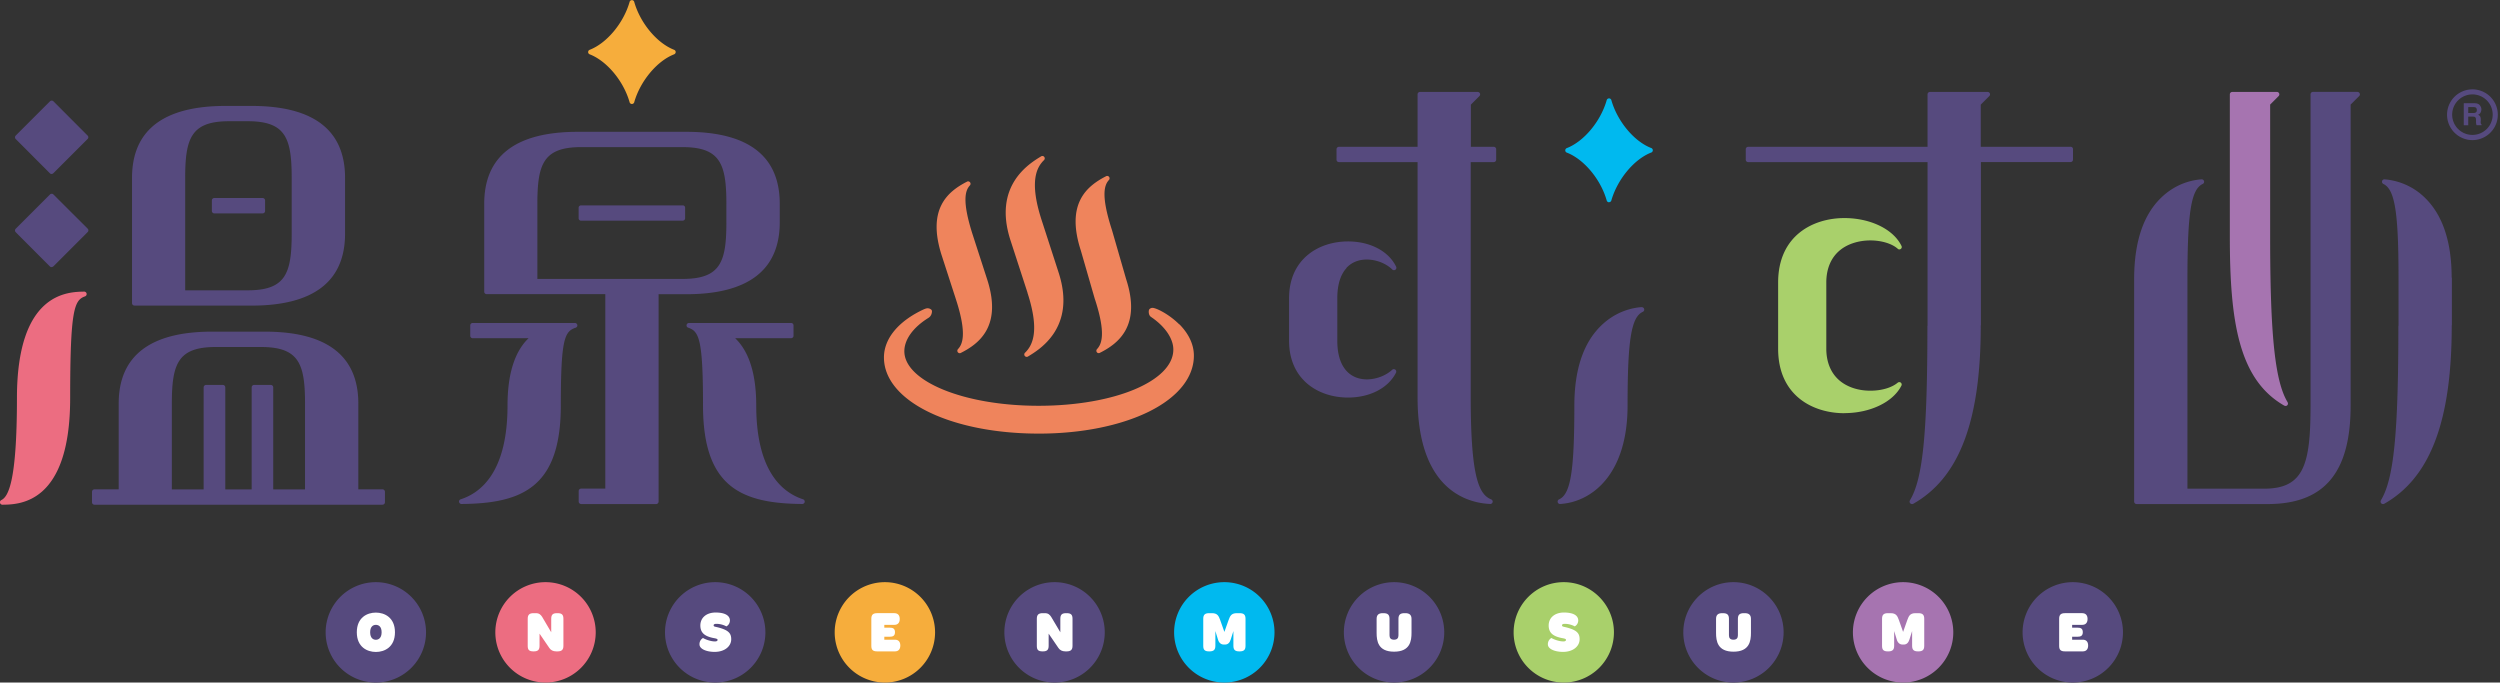 <svg width="315" height="86" fill="none" xmlns="http://www.w3.org/2000/svg"><rect width="100%" height="100%" fill="#333333" stroke="none"/><g clip-path="url(#clip0_4381_1178)"><path d="M53.68 79.676A6.323 6.323 0 0147.356 86a6.323 6.323 0 110-12.648 6.328 6.328 0 016.324 6.324z" fill="#564A7E"/><path d="M47.366 82.147c-1.081 0-2.408-.6-2.408-2.48s1.327-2.48 2.399-2.48 2.408.6 2.408 2.48-1.327 2.48-2.4 2.48zm-.01-3.416c-.335 0-.717.21-.717.936 0 .727.382.945.718.945.336 0 .727-.218.727-.945s-.382-.936-.727-.936z" fill="#fff"/><path d="M75.06 79.676A6.323 6.323 0 0168.736 86a6.323 6.323 0 01-6.324-6.324 6.323 6.323 0 016.324-6.324 6.323 6.323 0 016.324 6.324z" fill="#EC6D81"/><path d="M67.537 77.26c.4 0 .6.2.772.463l1.145 1.944v-1.699c0-.509.191-.709.727-.709h.082c.536 0 .727.2.727.709v3.407c0 .49-.21.7-.745.7h-.155c-.427 0-.7-.173-.872-.427l-1.236-1.808v1.535c0 .49-.19.7-.727.7h-.036c-.563 0-.727-.2-.727-.7v-3.407c0-.509.21-.709.745-.709h.301z" fill="#fff"/><path d="M96.44 79.676A6.323 6.323 0 0190.116 86a6.323 6.323 0 110-12.648 6.328 6.328 0 016.324 6.324z" fill="#564A7E"/><path d="M91.533 78.93a2.689 2.689 0 00-1.263-.326c-.263 0-.354.082-.354.19 0 .137.136.164.309.2 1.608.364 1.908.818 1.908 1.554 0 .882-.818 1.59-2.09 1.59-1.009 0-1.908-.354-1.908-.945a.89.89 0 01.445-.808c.154.109.881.436 1.508.436.173 0 .327-.055.327-.191 0-.082-.027-.154-.463-.227-1.108-.21-1.708-.636-1.708-1.59 0-1 .79-1.636 1.926-1.636 1.018 0 1.8.3 1.8 1.009 0 .263-.146.581-.428.727l-.009.018z" fill="#fff"/><path d="M117.819 79.676A6.323 6.323 0 01111.495 86a6.323 6.323 0 110-12.648 6.329 6.329 0 016.324 6.324z" fill="#F6AD3C"/><path d="M112.695 77.26c.399 0 .672.226.672.735 0 .51-.282.736-.672.736h-1.272v.355h.672c.4 0 .672.1.672.572s-.281.572-.672.572h-.672v.373h1.344c.4 0 .673.227.673.736s-.282.736-.673.736h-2.235c-.563 0-.745-.2-.745-.7v-3.407c0-.509.209-.709.745-.709h2.163z" fill="#fff"/><path d="M139.199 79.676A6.323 6.323 0 01132.875 86a6.323 6.323 0 01-6.324-6.324 6.323 6.323 0 016.324-6.324 6.323 6.323 0 016.324 6.324z" fill="#564A7E"/><path d="M131.675 77.26c.4 0 .6.2.773.463l1.154 1.944v-1.699c0-.509.191-.709.727-.709h.081c.536 0 .727.2.727.709v3.407c0 .49-.209.7-.745.7h-.154c-.427 0-.7-.173-.873-.427l-1.235-1.808v1.535c0 .49-.191.7-.727.7h-.036c-.564 0-.727-.2-.727-.7v-3.407c0-.509.209-.709.745-.709h.29z" fill="#fff"/><path d="M160.587 79.676A6.322 6.322 0 01154.263 86a6.323 6.323 0 01-6.324-6.324 6.323 6.323 0 016.324-6.324 6.322 6.322 0 016.324 6.324z" fill="#00B9EF"/><path d="M152.701 77.26c.708 0 .854.354 1.045.871l.527 1.49.527-1.49c.19-.517.336-.872 1.044-.872h.346c.536 0 .745.2.745.709v3.407c0 .49-.191.7-.745.7h-.037c-.536 0-.745-.2-.745-.7v-1.862l-.336 1.063c-.127.427-.381.636-.709.636h-.181c-.327 0-.6-.218-.718-.636l-.327-1.063v1.862c0 .49-.209.7-.745.7h-.037c-.563 0-.745-.2-.745-.7v-3.407c0-.509.209-.709.745-.709h.346z" fill="#fff"/><path d="M181.976 79.676A6.329 6.329 0 01175.652 86a6.329 6.329 0 01-6.324-6.324 6.329 6.329 0 016.324-6.324 6.329 6.329 0 016.324 6.324z" fill="#564A7E"/><path d="M174.325 77.26c.546 0 .755.208.755.717v2.072c0 .318.136.554.563.554.427 0 .563-.236.563-.554v-2.072c0-.509.209-.718.754-.718h.118c.5 0 .773.21.773.718v1.763c0 1.017-.173 2.371-2.199 2.371s-2.199-1.354-2.199-2.371v-1.763c0-.509.264-.718.772-.718h.119-.019z" fill="#fff"/><path d="M203.356 79.676A6.329 6.329 0 01197.032 86c-3.489 0-6.315-2.835-6.315-6.324 0-3.49 2.835-6.324 6.315-6.324 3.48 0 6.324 2.835 6.324 6.324z" fill="#A9D06B"/><path d="M198.431 78.93a2.686 2.686 0 00-1.263-.326c-.263 0-.354.082-.354.19 0 .137.136.164.309.2 1.608.364 1.908.818 1.908 1.554 0 .882-.818 1.59-2.09 1.59-1.008 0-1.908-.354-1.908-.945a.89.89 0 01.445-.808c.155.109.882.436 1.509.436.172 0 .327-.055.327-.191 0-.082-.027-.154-.473-.227-1.108-.21-1.708-.636-1.708-1.59 0-1 .791-1.636 1.926-1.636 1.018 0 1.799.3 1.799 1.009 0 .263-.145.581-.427.727v.018z" fill="#fff"/><path d="M224.735 79.676A6.328 6.328 0 01218.412 86c-3.49 0-6.315-2.835-6.315-6.324 0-3.49 2.835-6.324 6.315-6.324 3.48 0 6.323 2.835 6.323 6.324z" fill="#564A7E"/><path d="M217.094 77.26c.545 0 .754.208.754.717v2.072c0 .318.136.554.563.554.427 0 .564-.236.564-.554v-2.072c0-.509.209-.718.754-.718h.118c.5 0 .772.21.772.718v1.763c0 1.017-.172 2.371-2.198 2.371-2.027 0-2.199-1.354-2.199-2.371v-1.763c0-.509.263-.718.772-.718h.118-.018z" fill="#fff"/><path d="M246.115 79.676A6.329 6.329 0 01239.791 86a6.329 6.329 0 01-6.324-6.324 6.329 6.329 0 016.324-6.324 6.329 6.329 0 016.324 6.324z" fill="#A674B0"/><path d="M238.219 77.26c.7 0 .854.354 1.045.871l.527 1.49.527-1.49c.191-.517.336-.872 1.045-.872h.345c.536 0 .745.2.745.709v3.407c0 .49-.191.7-.745.7h-.036c-.536 0-.745-.2-.745-.7v-1.862l-.337 1.063c-.127.427-.381.636-.699.636h-.182c-.327 0-.6-.218-.718-.636l-.327-1.063v1.862c0 .49-.209.7-.745.7h-.036c-.564 0-.745-.2-.745-.7v-3.407c0-.509.209-.709.745-.709h.345-.009z" fill="#fff"/><path d="M267.495 79.676A6.329 6.329 0 01261.171 86a6.329 6.329 0 01-6.324-6.324 6.329 6.329 0 016.324-6.324 6.329 6.329 0 016.324 6.324z" fill="#564A7E"/><path d="M262.361 77.26c.399 0 .672.226.672.735 0 .51-.282.736-.672.736h-1.272v.355h.672c.4 0 .672.1.672.572s-.281.572-.672.572h-.672v.373h1.344c.4 0 .673.227.673.736s-.282.736-.673.736h-2.235c-.563 0-.745-.2-.745-.7v-3.407c0-.509.209-.709.745-.709h2.163z" fill="#fff"/><path d="M188.236 18.499h-2.907v-5.315l1.081-1.082a.296.296 0 00.064-.327.31.31 0 00-.282-.19h-7.269a.305.305 0 00-.309.3v6.614h-9.904a.304.304 0 00-.308.3v1.317c0 .173.136.31.308.31h9.904V50.09c0 11.758 6.397 13.293 9.15 13.411h.009c.145 0 .264-.1.3-.236a.302.302 0 00-.191-.345c-1.59-.636-2.571-2.998-2.571-12.884V20.425h2.907c.164 0 .3-.136.3-.309V18.8c0-.164-.136-.3-.3-.3h.018zm-18.599 15.274c.636-.7 1.527-1.072 2.572-1.072 1.181 0 2.444.49 3.216 1.254.055.054.136.09.209.09a.328.328 0 00.182-.054.313.313 0 00.1-.382c-.954-1.972-3.28-3.189-6.07-3.189-3.698 0-7.423 2.217-7.423 7.16v5.352c0 4.942 3.725 7.16 7.423 7.16 2.762 0 5.079-1.2 6.052-3.135a.313.313 0 00-.091-.382.339.339 0 00-.182-.064.32.32 0 00-.209.082c-.809.745-2.035 1.209-3.198 1.209-1.036 0-1.927-.373-2.563-1.072-.763-.845-1.154-2.117-1.154-3.798V37.58c0-1.681.391-2.962 1.154-3.798l-.018-.01zm37.235 4.924h-.018c-1.081.073-3.18.473-5.079 2.3-2.263 2.17-3.407 5.569-3.407 10.103 0 8.296-.473 11.167-1.927 11.821a.306.306 0 00-.172.354.3.3 0 00.29.227h.019c3.916-.236 8.495-3.625 8.495-12.402 0-8.278.463-11.149 1.926-11.812a.301.301 0 00.164-.354.3.3 0 00-.291-.227v-.01zm53.998-20.198h-11.294v-5.315l1.082-1.082a.294.294 0 00.063-.327.294.294 0 00-.281-.19h-7.269c-.164 0-.3.136-.3.3v6.614h-22.597a.304.304 0 00-.309.3v1.317c0 .173.136.31.309.31h22.597v20.598s-.018.063-.018.09c0 13.475-.573 19.2-2.181 21.889 0 .018-.045.081-.045.1a.297.297 0 00.091.336.323.323 0 00.354.036c5.797-3.28 8.504-10.413 8.504-22.443a.3.3 0 00.019-.1V20.417h11.294a.307.307 0 00.309-.309V18.79c0-.164-.137-.3-.309-.3l-.019.009zm48.039 16.491c0-4.524-1.135-7.913-3.389-10.094a8.2 8.2 0 00-5.07-2.299h-.018a.294.294 0 00-.291.227.313.313 0 00.164.355c1.445.681 1.908 3.552 1.908 11.812v6.033s-.018.063-.018.09c0 13.475-.573 19.2-2.181 21.889 0 .018-.045.082-.045.1a.312.312 0 00.091.336.323.323 0 00.354.036c5.797-3.28 8.505-10.412 8.505-22.442.009-.037.018-.073.018-.11v-5.942l-.028.01zm-11.848-23.414h-5.624a.333.333 0 00-.218.09.315.315 0 00-.091.219V51.09c0 7.396-.809 10.486-5.861 10.486h-9.649v-26.65c.009-8.223.481-11.085 1.926-11.748a.302.302 0 00.164-.355.301.301 0 00-.291-.227h-.018c-1.091.073-3.189.473-5.088 2.308-2.254 2.172-3.39 5.57-3.408 10.176v28.122c0 .163.137.309.309.309h16.51c7.132 0 10.458-3.944 10.458-12.412V13.175l1.081-1.072a.296.296 0 00.064-.327.297.297 0 00-.282-.191l.018-.01zM73.215 63.503a.305.305 0 01-.3-.31v-1.317c0-.172.137-.309.3-.309h3.053V37.062H61.313a.302.302 0 01-.3-.3V25.668c0-6.015 3.97-9.059 11.785-9.059h13.665c7.814 0 11.785 3.044 11.785 9.06v2.343c0 6.006-3.971 9.06-11.785 9.06h-3.48v26.13a.312.312 0 01-.309.31h-9.459v-.01zm.037-44.967c-4.77 0-5.543 2.108-5.543 7.132v9.477H85.99c4.762 0 5.534-2.09 5.534-7.096v-2.38c0-5.025-.772-7.133-5.543-7.133H73.243h.009zm27.84 44.967C93.368 63.439 88.58 61.34 88.58 51.09c0-8.386-.509-9.35-1.872-9.804a.302.302 0 01-.2-.336.31.31 0 01.3-.254h12.866c.082 0 .155.027.218.081a.317.317 0 01.091.218v1.318c0 .163-.136.3-.309.3h-7.042c1.763 1.69 2.654 4.543 2.654 8.477 0 8.178 3.207 10.94 5.896 11.821a.307.307 0 01.209.336.31.31 0 01-.299.255zm-42.95 0a.31.31 0 01-.3-.255.3.3 0 01.209-.336c2.69-.872 5.897-3.634 5.897-11.82 0-3.935.89-6.788 2.653-8.478h-7.042a.305.305 0 01-.309-.3v-1.318c0-.163.136-.3.309-.3h12.884a.31.31 0 01.3.255.302.302 0 01-.2.336c-1.4.464-1.88 1.372-1.88 9.804 0 10.25-4.79 12.348-12.512 12.412h-.01zm15.073-35.7a.306.306 0 01-.309-.309v-1.317c0-.163.137-.3.31-.3h12.81c.174 0 .3.137.3.3v1.317a.295.295 0 01-.09.219.317.317 0 01-.218.09H73.206h.01z" fill="#564A7E"/><path d="M202.738 25.487a.304.304 0 01-.291-.218c-.754-2.672-2.871-5.207-5.034-6.043a.295.295 0 01-.19-.281c0-.128.081-.237.19-.282 2.163-.836 4.28-3.38 5.034-6.051a.304.304 0 01.582 0c.754 2.67 2.871 5.215 5.033 6.042a.294.294 0 01.191.282.294.294 0 01-.191.281c-2.162.836-4.27 3.38-5.033 6.043a.304.304 0 01-.291.217v.01z" fill="#00B9EF"/><path d="M79.62 13.102a.302.302 0 01-.29-.218c-.754-2.671-2.871-5.206-5.034-6.042a.296.296 0 01-.19-.282c0-.127.072-.236.19-.282 2.163-.836 4.28-3.38 5.034-6.042a.302.302 0 01.582 0c.754 2.671 2.87 5.206 5.033 6.042a.297.297 0 01.191.282.309.309 0 01-.19.282c-2.163.836-4.28 3.38-5.034 6.042a.303.303 0 01-.291.218z" fill="#F6AD3C"/><path d="M232.377 52.063c-3.844 0-8.332-2.126-8.332-8.132v-8.323c0-6.006 4.498-8.132 8.341-8.132 3.289 0 6.188 1.408 7.205 3.516a.295.295 0 01-.091.373.336.336 0 01-.181.064.28.28 0 01-.2-.082c-.718-.645-2.045-1.054-3.462-1.054-1.417 0-2.789.418-3.753 1.181-1.172.927-1.79 2.353-1.79 4.125v8.323c0 1.772.618 3.198 1.79 4.125.964.763 2.299 1.181 3.753 1.181 1.454 0 2.708-.39 3.453-1.008a.316.316 0 01.39-.01.308.308 0 01.082.373c-1.045 2.08-3.934 3.471-7.196 3.471l-.009.01z" fill="#A9D06B"/><path d="M287.974 51.145a.425.425 0 01-.154-.036c-5.715-3.262-6.86-10.54-6.86-21.225v-18c0-.163.136-.3.309-.3h5.624c.127 0 .236.073.282.191a.31.31 0 01-.064.327l-1.072 1.072v16.71c0 12.32.609 18.136 2.181 20.762l.045.1a.297.297 0 01-.091.336.316.316 0 01-.2.072v-.009z" fill="#A674B0"/><path d="M148.585 40.87c-1.291-1.29-2.917-2.081-3.371-2.081a.56.56 0 00-.382.163c-.055.055-.091.21-.091.282 0 .263.046.554.327.727 1.736 1.181 2.772 2.707 2.772 4.08 0 3.98-7.451 7.087-16.973 7.087-9.523 0-16.919-3.144-16.919-6.87 0-1.472 1.1-2.998 3.008-4.188.436-.255.472-.709.472-.845a.3.3 0 00-.118-.236.724.724 0 00-.445-.146c-.145 0-.291.064-.418.11-3.226 1.48-5.07 3.697-5.07 6.087 0 5.47 8.396 9.595 19.526 9.595 5.334 0 10.258-.99 13.865-2.771 3.653-1.809 5.661-4.316 5.661-7.051 0-1.745-.99-3.108-1.826-3.953l-.018.01zm-10.613-3.135c1.417 4.352.818 5.651.254 6.25a.315.315 0 00-.027.392.294.294 0 00.245.118.258.258 0 00.137-.037c2.344-1.172 5.224-3.407 3.316-9.276l-1.781-6.17c-1.435-4.425-.963-5.706-.39-6.333a.303.303 0 00.018-.39c-.055-.083-.146-.119-.246-.119a.238.238 0 00-.136.036c-2.48 1.273-5.079 3.48-3.18 9.35l1.781 6.17.009.009zm-8.514-.854c1.609 4.942.591 6.687-.309 7.568a.305.305 0 00-.027.4.32.32 0 00.245.118.309.309 0 00.155-.045c1.508-.909 6.106-3.69 3.862-10.585l-2.136-6.597c-1.608-4.943-.599-6.687.3-7.569a.305.305 0 00.027-.4.3.3 0 00-.236-.118.305.305 0 00-.154.046c-1.509.917-6.097 3.698-3.862 10.585l2.144 6.597h-.009zm-9.004.854c1.408 4.352.818 5.651.254 6.25a.315.315 0 00-.027.392.303.303 0 00.245.127.26.26 0 00.137-.036c2.335-1.173 5.224-3.408 3.316-9.277l-1.781-5.498c-1.435-4.425-.963-5.706-.39-6.333a.303.303 0 00-.228-.508.26.26 0 00-.136.036c-2.48 1.272-5.079 3.48-3.171 9.35l1.781 5.497z" fill="#EF845C"/><path d="M11.902 63.593a.306.306 0 01-.308-.309v-1.317c0-.173.136-.309.309-.309h3.053V50.845c0-5.996 3.952-9.05 11.739-9.058h6.669c7.814 0 11.785 3.044 11.785 9.059v10.812h3.053c.163 0 .3.136.3.309v1.317a.295.295 0 01-.092.218.317.317 0 01-.218.091h-36.29zm22.216-15.092c.173 0 .309.137.309.31v12.856h4.007V50.855c0-5.016-.763-7.115-5.506-7.133h-5.77c-4.734.01-5.506 2.108-5.506 7.133v10.812h4.007V48.81c0-.163.136-.309.309-.309h2.108c.172 0 .309.137.309.31v12.856h3.325V48.81a.31.31 0 01.3-.309h2.108zM16.936 38.498a.302.302 0 01-.3-.3V22.406c0-6.006 3.971-9.059 11.785-9.059h3.271c7.814 0 11.785 3.044 11.785 9.059v7.042c0 6.006-3.97 9.059-11.785 9.059H16.945l-.009-.01zm11.94-23.225c-4.77 0-5.543 2.108-5.543 7.133V36.58h7.878c4.77 0 5.542-2.108 5.542-7.132v-7.042c0-5.025-.772-7.133-5.543-7.133h-2.344.01zm-22.37 18.39a.335.335 0 01-.219-.09l-4.306-4.316a.317.317 0 01-.091-.218c0-.082.036-.155.09-.218l4.316-4.316a.282.282 0 01.218-.09c.082 0 .155.026.219.09l4.315 4.307a.302.302 0 010 .427l-4.315 4.316a.317.317 0 01-.219.09l-.009.019zm20.489-6.777a.305.305 0 01-.3-.31V25.26c0-.173.136-.309.3-.309h6.096c.173 0 .31.136.31.31v1.316a.306.306 0 01-.31.31h-6.096zm-20.49-4.962a.295.295 0 01-.218-.09l-4.306-4.316a.317.317 0 01-.091-.218c0-.082.036-.155.09-.218l4.316-4.316a.317.317 0 01.218-.091.34.34 0 01.219.09l4.306 4.317a.302.302 0 010 .427l-4.316 4.316a.295.295 0 01-.218.09v.01z" fill="#564A7E"/><path d="M.3 63.594a.32.32 0 01-.3-.237.305.305 0 01.163-.345c.845-.409 1.972-2.18 1.972-12.848 0-13.302 6.387-13.383 8.477-13.42a.309.309 0 01.1.6c-1.363.472-1.872 1.699-1.872 12.83 0 13.338-6.433 13.401-8.55 13.42H.3z" fill="#EC6D81"/><path d="M312.58 15.301v-.19c0-.192-.027-.337-.081-.437a.52.52 0 00-.273-.218.547.547 0 00.327-.272.856.856 0 00.1-.391.728.728 0 00-.054-.29 1.239 1.239 0 00-.137-.237.614.614 0 00-.263-.191c-.1-.045-.246-.064-.436-.073h-1.327v2.78h.563v-1.09h.564c.163 0 .272.028.327.091.054.064.091.182.091.355v.254c0 .082.009.164.027.236 0 .037.018.091.036.146h.645V15.7a.277.277 0 01-.109-.155 1.392 1.392 0 01-.018-.254l.018.01zm-.672-1.108a.722.722 0 01-.282.045h-.627v-.745h.646a.7.7 0 01.272.045c.109.055.164.173.164.337 0 .154-.055.263-.164.309l-.009.009zm-.382-2.935a3.203 3.203 0 00-3.198 3.198 3.203 3.203 0 003.198 3.198 3.203 3.203 0 003.199-3.198 3.203 3.203 0 00-3.199-3.198zm0 5.742a2.555 2.555 0 01-2.553-2.553 2.556 2.556 0 012.553-2.553 2.556 2.556 0 012.554 2.553A2.556 2.556 0 01311.526 17z" fill="#564A7E"/></g><defs><clipPath id="clip0_4381_1178"><path fill="#fff" d="M0 0h314.715v86H0z"/></clipPath></defs></svg>